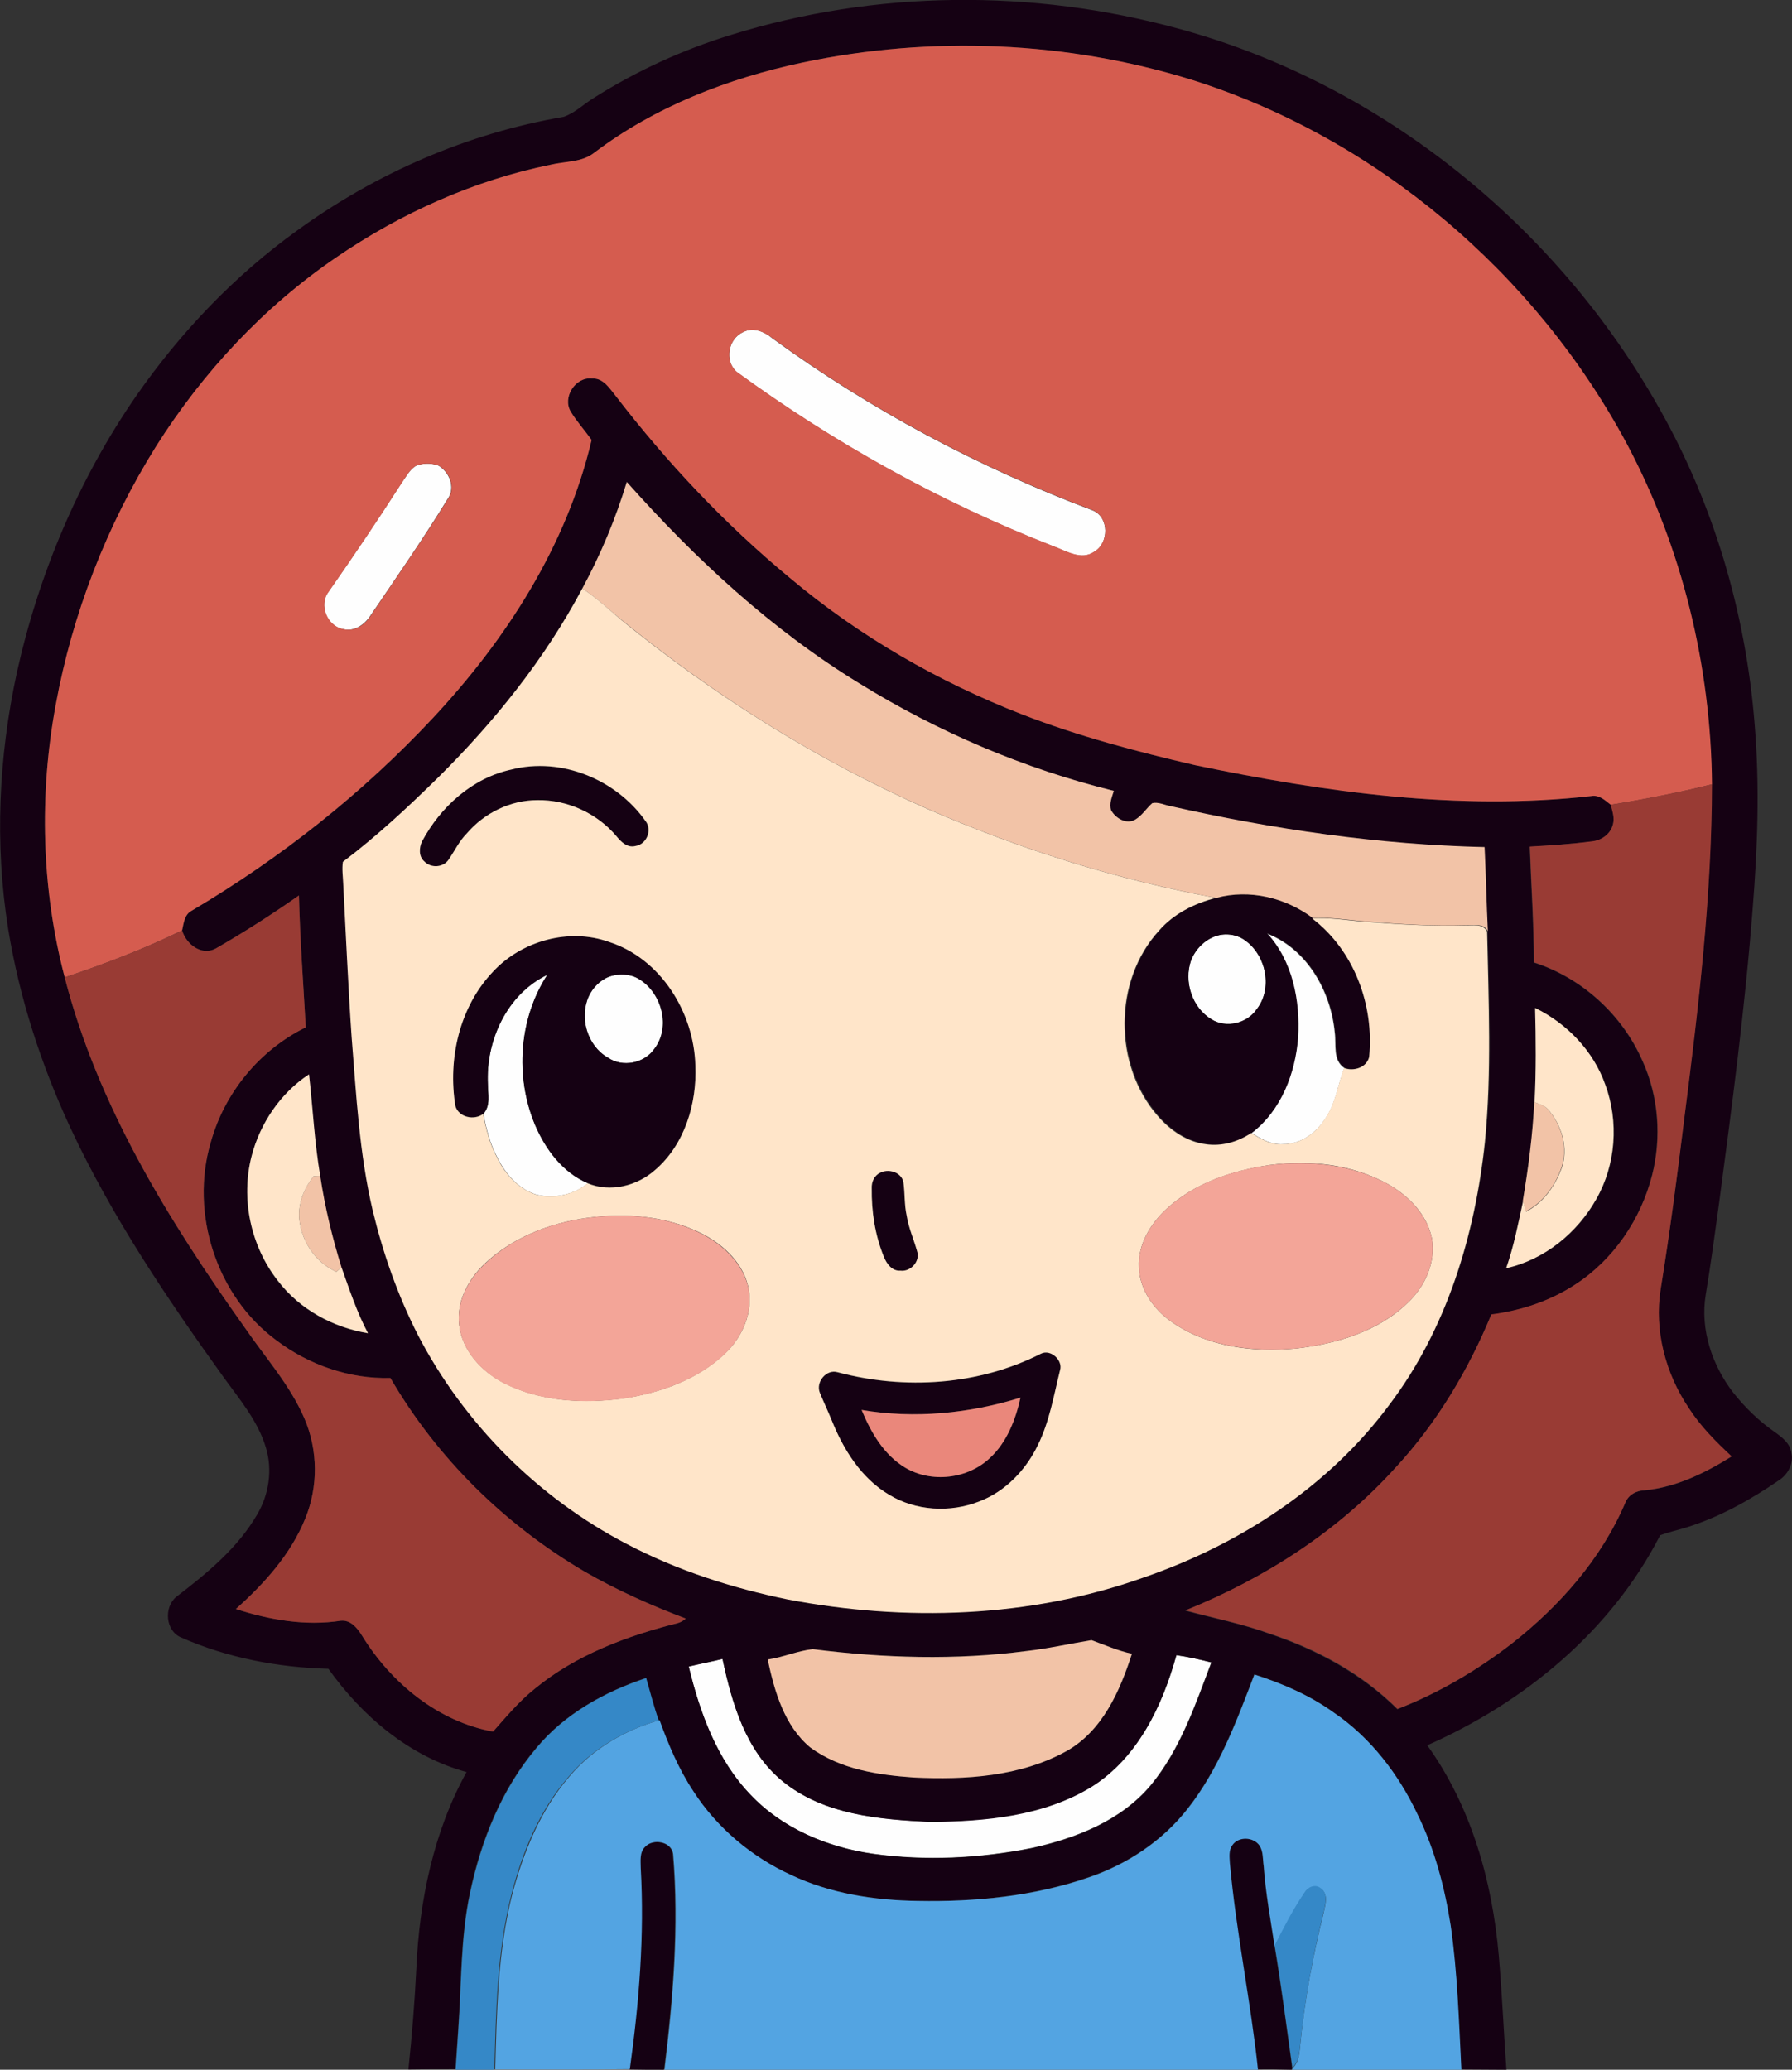 <?xml version="1.0" encoding="iso-8859-1"?>
<!-- Generator: Adobe Illustrator 19.2.0, SVG Export Plug-In . SVG Version: 6.00 Build 0)  -->
<svg version="1.1" id="Layer_1" xmlns="http://www.w3.org/2000/svg" xmlns:xlink="http://www.w3.org/1999/xlink" x="0px" y="0px"
	 viewBox="0 0 656.4 757.9" enable-background="new 0 0 656.4 757.9" xml:space="preserve">
<rect x="0" y="0" width="656.4" height="757.9" fill="#333333" stroke="none"/>
<path fill="#FEFEFE" d="M272.2,121.6c3.7-1.9,7.8-0.2,10.7,2.3c36,26.2,75.6,47.3,117.3,63c6.1,2.4,6.1,12,0.6,15.2
	c-4.8,3.3-10.3-0.3-14.9-2c-41.3-16.1-80.3-37.8-116.1-63.9C265.3,132.1,266.7,124.1,272.2,121.6z"/>
<path fill="#FEFEFE" d="M152.3,170.6c2.6-1.1,5.7-1.1,8.3-0.1c3.9,2.3,6.3,7.9,3.5,12c-8.9,14.5-18.6,28.5-28.2,42.6
	c-2.1,3.4-5.9,6.3-10.1,5.3c-6-0.9-9.2-8.8-5.5-13.7c9.1-13,18-26.2,26.6-39.6C148.6,174.8,149.9,172.1,152.3,170.6z"/>
<path fill="#FEFEFE" d="M445.3,342.8c3.7-1.3,8-0.6,11.1,1.8c7.5,5.6,9.8,17.5,3.9,25c-3.6,5.2-11.2,7-16.5,3.7
	c-7.2-4.3-10.2-13.9-7.5-21.7C437.9,347.6,441.2,344.2,445.3,342.8z"/>
<path fill="#FEFEFE" d="M463.9,341.8c14.8,5.6,23.6,21.2,25,36.4c0.6,4.4-0.8,10,3.5,12.9c-2.4,6.2-3.1,13.1-7,18.6
	c-3.4,5.3-9.1,9.4-15.5,9.3c-4.3,0.3-8-2-11.5-4.1c10.7-8.3,15.8-21.8,16.9-34.9C476.1,366.5,473.3,352,463.9,341.8z"/>
<path fill="#FEFEFE" d="M223.2,357.6c3.6-1.2,7.9-1.1,11.1,1.1c8.1,5.1,11.4,17.4,5.4,25.3c-3.7,5.4-11.7,7-17.1,3.3
	c-7.5-4.4-10.5-14.7-7-22.5C217.1,361.6,219.8,358.9,223.2,357.6z"/>
<path fill="#FEFEFE" d="M178.7,397.1c-0.8-15.9,6.9-33,21.8-40.1c-10.5,16.1-11.9,37.4-4.5,55c3.8,8.9,10.1,17.4,19.3,21.3
	c-5.1,4.3-12.3,5.7-18.7,4.2c-6.6-2-11.4-7.5-14.4-13.6c-2.7-5-4.1-10.5-5.1-16C179.8,404.9,178.7,400.7,178.7,397.1z"/>
<path fill="#FEFEFE" d="M430.9,606.1c4.3,0.6,8.6,1.6,12.8,2.6c-5.9,15.6-11.4,31.9-22.2,45c-10.9,13-27.4,19.4-43.6,23
	c-19.1,3.8-38.9,4.8-58.2,2.1c-16.7-2.4-33.2-9.3-44.9-21.7c-12.3-12.8-18.5-30-22.6-46.9c4.1-1,8.3-1.7,12.4-2.8
	c3.5,16.3,8.6,33.8,22,44.8c15,12.3,35.4,14,54.1,14.9c20.2-0.3,41.5-2.2,59.1-12.9C416.8,643.7,425.8,624.6,430.9,606.1z"/>
<g>
	<g>
		<path fill="#150113" d="M267.7,12.8c53-16.5,110.6-16.9,164-2.3C506.1,30.7,570.4,82.9,608,149.9c19.9,35.3,31.5,74.9,34.7,115.2
			c1.9,22.5,1.1,45.1-0.7,67.5c-2.8,36.3-7.6,72.5-12.4,108.6c-1.5,11-3,22-4.8,32.9c-2.1,12.7,2.3,25.8,10.1,35.9
			c4.3,5.4,9.2,10.2,14.9,14.2c2.8,2,6,4.3,6.4,8c0.8,3.8-1.3,7.7-4.5,9.8c-10.5,7.2-21.7,13.5-33.9,17.3c-3.2,1-6.5,1.7-9.7,2.9
			c-17.9,35-49.7,61.2-85.3,76.9c16.1,22.4,23.8,49.7,26.2,77c1.2,13.9,1.8,27.9,2.8,41.8c-5.5,0-11.1-0.1-16.6-0.1
			c-1-17.6-1.4-35.2-3.9-52.7c-2.3-14.1-6-28.2-12.3-41.1c-6.9-14.4-17-27.7-30.3-36.8c-8.8-6.4-19-10.8-29.3-14.1
			c-6.5,17.1-13,34.6-24.4,49.1c-9.2,12-22.4,20.5-36.6,25.3c-20.1,6.9-41.5,9-62.6,8.6c-15.8-0.3-31.9-2.8-46.4-9.5
			c-14.4-6.5-27.1-17.2-35.7-30.5c-5.3-8.1-9.1-17.1-12.5-26.2c-1.8-5.1-3.1-10.3-4.6-15.5c-15.1,5.1-29.7,13.1-40.1,25.5
			c-12.8,15.1-20.4,33.9-24.4,53.1c-3.5,16.4-3.1,33.3-4.3,50c-0.3,4.9-0.7,9.8-1,14.7c-5.8,0-11.5,0-17.2,0.1
			c1.3-12.3,2.3-24.6,2.9-36.9c1.1-24.9,6.3-50.1,18.4-72c-20.9-5.7-38.2-20.4-50.6-37.8c-18.5-0.5-37-4-54-11.5
			c-5.7-2.4-6.3-11-1.8-14.8c11.2-8.6,22.5-17.8,29.7-30.2c4.3-7.3,5.7-16.3,3.2-24.5c-2.9-9.7-9.5-17.5-15.3-25.5
			c-20.9-29.1-41.1-59-56.3-91.6C15.1,390,7.1,365.4,3,340.2c-5-31.2-3.5-63.2,3.2-94c8-36,22.6-70.7,43.6-101.1
			c16.2-23.3,36.1-44.2,59.2-60.8c28.8-20.9,62.3-35.5,97.4-41.5c4.2-1.4,7.4-4.7,11.2-7C233.1,26,250.1,18.2,267.7,12.8z M294,22.9
			c-27.3,5.8-53.9,16.2-76.3,33c-4.5,3.6-10.5,3.2-15.9,4.4c-28.2,5.7-55,17.8-78.7,34c-26.5,18.1-48.8,42-65.9,69.1
			c-18,28.9-30.6,61.3-36.8,94.8c-6.1,32.9-5.2,67.2,3.3,99.7c12.1,47.1,38.1,89.1,66,128.3c7.4,10.9,16.5,21,21.8,33.2
			c5,11.5,5.1,25,0.3,36.7c-5.3,13.1-15,23.8-25.4,33.1c12.3,3.9,25.5,6.3,38.4,4.3c3.7-0.4,6.2,2.8,7.9,5.6
			c10.6,17.2,27.8,31.3,47.9,35c4.8-5.5,9.6-11.2,15.4-15.8c14.9-12.3,33.5-19.2,52.1-23.9c1.2-0.3,2.2-0.9,3.1-1.7
			c-12.7-4.8-25.1-10.4-36.9-17.1c-29.3-17.1-54.3-41.7-71.3-71c-15,0.5-29.9-4.8-41.8-13.8c-21.9-16.2-31.7-46.5-24-72.5
			c5-18.1,17.9-33.9,34.8-42.1c-0.9-16.1-2.1-32.1-2.5-48.3c-9.9,6.9-20,13.4-30.4,19.4c-5.2,2.9-10.9-1.5-12.4-6.6
			c0.6-2.6,0.9-5.8,3.5-7.2c32.6-19.2,62.6-42.9,88.4-70.6c26.9-28.8,49-63.2,58.1-101.8c-2.5-3.5-5.4-6.7-7.6-10.3
			c-3.2-5.2,1.6-12.9,7.8-12.2c4.2-0.2,6.5,3.8,8.8,6.6c18.7,24.3,39.9,46.8,63.6,66.4c25.3,21.3,54.3,38,85.1,50
			c20.5,8,41.9,13.6,63.4,18.6c47.5,9.9,96.5,16.8,145.1,11.3c2.8-0.6,5,1.6,7.1,3.2c0.7,2.4,1.6,4.9,0.7,7.4
			c-0.9,3.5-4.3,5.8-7.8,6.1c-7.5,0.9-15.1,1.4-22.6,1.9c0.5,14.1,1.5,28.3,1.5,42.4c17.6,5.6,32.4,19.1,39.8,36.1
			c5.9,13,7,28,3.5,41.8c-4.1,16.1-14.1,30.9-28.1,40c-9.2,6.1-19.9,9.6-30.8,11c-8.4,20.5-20,39.8-35.1,56.1
			c-21,23.3-48,40.6-77,52.3c10.3,2.8,20.8,4.8,30.9,8.5c17.3,5.8,33.8,14.7,46.8,27.6c15-5.8,29.1-14.1,41.8-23.9
			c17.5-13.7,32.8-30.9,41.6-51.5c1.1-3,4-4.6,7.1-4.7c11.6-1.1,22.2-6.4,31.9-12.4c-5.8-5.4-11.4-11.1-15.7-17.7
			c-8.5-12.6-12.7-28.4-10.3-43.5c3.4-20.9,6.2-41.9,8.7-62.9c5.2-40.5,10-81.1,10.1-122c-0.4-43.3-10.9-86.6-31.3-124.9
			c-33.5-62.3-91.4-111.6-159-133C390.7,15,341.1,13,294,22.9z M213.3,215.5c-13.7,25.8-32.1,48.8-52.8,69.3
			c-11,10.8-22.4,21.3-34.7,30.7c-0.4,2.5,0,5.1,0.1,7.7c1,18.9,1.8,37.7,3.1,56.5c1.7,21.2,2.8,42.6,7.7,63.4
			c3.8,15.8,9.2,31.2,16.6,45.7c16.9,32.5,44,59.6,76.5,76.5c18.5,9.7,38.5,16.1,58.9,20.3c43.1,8.2,88.7,6.8,130.3-8
			c35.1-12.1,67.8-33.2,90.1-63.3c20.9-27.7,31.3-62.1,35-96.3c2.6-25.6,1.4-51.3,0.8-77c-0.6-10.2-0.7-20.5-1.2-30.8
			c-38.7-0.8-77.2-6.4-115-15c-2.2-0.3-4.5-1.6-6.7-1.1c-2.1,1.9-3.7,4.5-6.2,6c-3.2,1.9-7.2-0.5-8.9-3.4c-0.8-2.4,0.3-4.8,1-7.1
			c-32.9-8-64.5-21.5-93.3-39.4c-32.2-19.7-60.1-45.6-85.1-73.7C225.5,190.1,220,203.1,213.3,215.5z M562.3,369.1
			c0.3,11.5,0.4,23-0.2,34.4c-0.6,12.2-2.3,24.2-4.1,36.3c-1.8,8.3-3.4,16.6-6.2,24.6c14-3.1,26.1-12.9,33-25.3
			c7.2-12.6,8.3-28.3,3.3-41.9C583.6,384.9,573.9,374.8,562.3,369.1z M92.2,423.2c-4.1,15.7-0.4,33.1,9.5,45.9
			c7.9,10.4,20.1,17,33,19.2c-4.1-7.7-6.7-16-9.7-24.1c-3.4-11-6.1-22.2-7.8-33.5c-2.1-12.3-2.7-24.8-4.1-37.2
			C102.8,400.2,95.4,411.3,92.2,423.2z M375.9,604.6c-25.9,3.3-52.3,2.6-78.1-0.7c-5.6,0.7-10.9,3-16.5,3.8
			c2.5,11.6,6,24.3,15.6,32.2c10.9,8,24.8,10,37.9,11c19,0.9,39.1-0.3,56-9.7c13.1-7.4,19.5-22,23.9-35.6c-5.1-1.1-9.9-3.2-14.8-5
			C391.9,601.9,384,603.8,375.9,604.6z M430.9,606.1c-5.1,18.5-14.2,37.6-31,48.2c-17.6,10.8-38.9,12.7-59.1,12.9
			c-18.7-0.9-39-2.6-54.1-14.9c-13.5-11-18.6-28.5-22-44.8c-4.1,1-8.3,1.8-12.4,2.8c4.1,16.9,10.3,34.1,22.6,46.9
			c11.7,12.4,28.2,19.3,44.9,21.7c19.3,2.7,39.1,1.7,58.2-2.1c16.2-3.5,32.7-10,43.6-23c10.8-13,16.3-29.4,22.2-45
			C439.5,607.7,435.3,606.7,430.9,606.1z"/>
	</g>
	<path fill="#150113" d="M187.3,281.8c18.3-4.6,38.4,3.7,49.1,18.9c2.5,3.3,0.4,8.5-3.7,9.1c-2.9,0.7-5.3-1.6-7-3.6
		c-7.1-8.4-18-13.4-29-13.2c-9.9,0.1-19.5,4.7-25.8,12.2c-2.7,2.8-4.4,6.3-6.6,9.5c-1.9,3-6.5,3.3-8.9,0.8c-2.1-1.8-2-5.1-0.9-7.4
		C161.4,295.4,173,284.9,187.3,281.8z"/>
	<g>
		<path fill="#150113" d="M445.5,328.8c12.1-3.3,25.4-0.1,35.4,7.4c15.4,11.7,22.8,31.9,20.9,50.8c-1,3.9-5.7,5.3-9.2,4
			c-4.3-2.9-2.9-8.5-3.5-12.9c-1.4-15.2-10.2-30.8-25-36.4c9.4,10.2,12.2,24.8,11.4,38.2c-1,13.1-6.2,26.7-16.9,34.9
			c-4.9,3.3-10.8,5-16.7,4.1c-7-0.9-13-5.2-17.5-10.3c-16.3-18.7-16.4-49.6,0.4-67.9C429.9,334.6,437.6,330.8,445.5,328.8z
			 M445.3,342.8c-4.1,1.4-7.4,4.8-9,8.8c-2.8,7.8,0.3,17.4,7.5,21.7c5.4,3.3,13,1.5,16.5-3.7c5.9-7.5,3.6-19.4-3.9-25
			C453.4,342.2,449,341.5,445.3,342.8z"/>
	</g>
	<g>
		<path fill="#150113" d="M180.6,355.8c10.5-11.3,27.8-16.1,42.5-11c19,6.1,31.2,25.9,31.7,45.3c0.5,13.9-3.9,28.9-14.7,38.2
			c-6.6,5.9-16.4,8.4-24.8,4.9c-9.2-3.8-15.5-12.4-19.3-21.3c-7.4-17.7-5.9-38.9,4.5-55c-14.8,7.1-22.6,24.2-21.8,40.1
			c0,3.6,1.1,7.8-1.7,10.8c-3.3,2.5-8.9,1.3-10.2-2.9C164,387.7,168.3,368.7,180.6,355.8z M223.2,357.6c-3.3,1.3-6,4-7.5,7.2
			c-3.6,7.9-0.6,18.2,7,22.5c5.4,3.7,13.4,2.1,17.1-3.3c6-7.9,2.7-20.2-5.4-25.3C231.1,356.6,226.8,356.4,223.2,357.6z"/>
	</g>
	<path fill="#150113" d="M322.3,429.5c3.1-1.8,7.9-0.3,8.7,3.4c0.6,4.1,0.4,8.3,1.2,12.3c0.7,4.5,2.5,8.6,3.8,13
		c1.3,3.7-2.3,7.7-6.1,7.2c-3.1,0.2-5.1-2.6-6.1-5.2c-3.3-7.9-4.6-16.5-4.4-25C319.2,432.9,320.2,430.6,322.3,429.5z"/>
	<g>
		<path fill="#150113" d="M381.3,495.7c3.6-1.8,8.1,2.4,7,6.1c-2.3,9.3-3.9,18.9-8.2,27.6c-4.4,9-12,16.8-21.4,20.5
			c-10.7,4.1-23.3,3.5-33.1-2.5c-10.1-6-16.7-16.4-20.9-27.1c-1.3-3.5-3-6.8-4.4-10.2c-1.6-3.9,2.4-8.9,6.6-7.5
			C331.4,509.1,358.5,507.3,381.3,495.7z M315.6,516.3c3.4,8.2,8.1,16.4,15.9,21.1c9.6,5.8,23,4.2,31.1-3.5
			c6.2-5.8,9.4-14,11.2-22.1C355.1,517.6,335,519.6,315.6,516.3z"/>
	</g>
	<path fill="#150113" d="M451.3,675.5c2.3-3.3,7.8-3.1,10,0.2c1.4,2.2,1.2,4.9,1.5,7.4c0.7,9.9,2.6,19.6,4,29.4
		c2.5,14.9,4.4,29.8,6.5,44.8c0,0.2,0,0.5-0.1,0.6c-4.2-0.1-8.5-0.2-12.7-0.1c-2.7-25.3-8-50.2-10.3-75.6
		C450.2,680,449.9,677.5,451.3,675.5z"/>
	<path fill="#150113" d="M236.1,676.3c2.9-3.2,9.9-2,10.3,2.8c2.2,26.3,0,52.7-3.2,78.8c-4.3,0-8.5,0-12.8-0.1
		c3.4-24.4,5.5-49,4-73.6C234.4,681.4,234,678.3,236.1,676.3z"/>
</g>
<g>
	<g>
		<path fill="#D55C4F" d="M294,22.9c47.1-9.9,96.8-7.9,142.8,6.4c67.6,21.4,125.5,70.7,159,133c20.4,38.3,30.9,81.6,31.3,124.9
			c-12.3,3.1-24.7,5.5-37.1,7.5c-2-1.6-4.2-3.7-7.1-3.2c-48.6,5.5-97.6-1.4-145.1-11.3c-21.5-5-42.8-10.6-63.4-18.6
			c-30.8-12-59.8-28.7-85.1-50c-23.7-19.6-44.9-42.1-63.6-66.4c-2.3-2.8-4.6-6.8-8.8-6.6c-6.2-0.7-11,7-7.8,12.2
			c2.2,3.6,5.1,6.8,7.6,10.3c-9.1,38.7-31.2,73-58.1,101.8c-25.8,27.6-55.8,51.3-88.4,70.6c-2.7,1.4-2.9,4.6-3.5,7.2
			c-13.9,6.8-28.3,12.3-43,17.2c-8.5-32.4-9.4-66.7-3.3-99.7c6.1-33.5,18.7-65.9,36.8-94.8c17.1-27.1,39.4-51,65.9-69.1
			c23.7-16.2,50.5-28.3,78.7-34c5.3-1.3,11.4-0.8,15.9-4.4C240,39,266.7,28.7,294,22.9z M272.2,121.6c-5.5,2.5-6.9,10.5-2.4,14.5
			c35.8,26.1,74.8,47.8,116.1,63.9c4.7,1.7,10.2,5.3,14.9,2c5.5-3.2,5.5-12.7-0.6-15.2c-41.7-15.7-81.3-36.8-117.3-63
			C280,121.5,275.9,119.7,272.2,121.6z M152.3,170.6c-2.4,1.5-3.7,4.2-5.3,6.5c-8.6,13.4-17.5,26.6-26.6,39.6
			c-3.7,4.8-0.5,12.7,5.5,13.7c4.2,1,8-1.8,10.1-5.3c9.5-14.1,19.3-28.1,28.2-42.6c2.8-4.1,0.4-9.7-3.5-12
			C158,169.5,154.9,169.5,152.3,170.6z"/>
	</g>
</g>
<g>
	<path fill="#F2C3A7" d="M213.3,215.5c6.7-12.4,12.2-25.5,16.3-39c25,28.1,52.9,54,85.1,73.7c28.8,17.8,60.4,31.3,93.3,39.4
		c-0.7,2.3-1.8,4.7-1,7.1c1.6,2.9,5.6,5.4,8.9,3.4c2.5-1.5,4-4.1,6.2-6c2.2-0.5,4.5,0.7,6.7,1.1c37.7,8.5,76.2,14.1,115,15
		c0.5,10.3,0.7,20.5,1.2,30.8c-1.6-3.1-5.2-2.1-8-2.2c-12.3,0.4-24.7-0.4-37-1.4c-6.4-0.5-12.7-1.6-19.1-1.2
		c-10-7.5-23.2-10.7-35.4-7.4c-36.3-6.7-71.9-17.8-105.7-32.6c-40.3-17.7-77.8-41.3-111.9-69C223,223.2,218.5,218.9,213.3,215.5z"/>
	<path fill="#F2C3A7" d="M562,403.5c1.6,0.8,3.5,1.1,4.8,2.5c5.2,5.8,7.8,14.5,5,22c-2.3,6.4-6.7,12.4-12.9,15.6
		c-0.4-1.3-0.7-2.6-1.1-3.9C559.8,427.8,561.4,415.7,562,403.5z"/>
	<path fill="#F2C3A7" d="M114.9,430.7c0.6,0,1.8-0.1,2.4-0.1c1.7,11.4,4.4,22.5,7.8,33.5c-0.5,0.4-1.4,1.2-1.9,1.6
		c-7.7-3.4-12.9-11.3-13.6-19.6C109.2,440.5,111.4,435,114.9,430.7z"/>
	<path fill="#F2C3A7" d="M375.9,604.6c8-0.9,16-2.7,23.9-4c4.9,1.8,9.7,3.9,14.8,5c-4.4,13.7-10.8,28.2-23.9,35.6
		c-17,9.4-37,10.6-56,9.7c-13.1-0.9-27-3-37.9-11c-9.5-7.9-13.1-20.5-15.6-32.2c5.6-0.8,10.9-3.2,16.5-3.8
		C323.7,607.2,350,608,375.9,604.6z"/>
</g>
<g>
	<g>
		<path fill="#FFE5C9" d="M213.3,215.5c5.2,3.4,9.8,7.7,14.5,11.7c34.1,27.7,71.7,51.3,111.9,69c33.9,14.8,69.4,25.9,105.7,32.6
			c-7.9,2-15.5,5.8-20.9,12c-16.8,18.4-16.7,49.3-0.4,67.9c4.5,5.2,10.6,9.4,17.5,10.3c5.9,0.9,11.9-0.9,16.7-4.1
			c3.5,2.1,7.2,4.4,11.5,4.1c6.4,0.1,12.2-4,15.5-9.3c3.9-5.6,4.7-12.4,7-18.6c3.5,1.3,8.2-0.1,9.2-4c1.9-19-5.5-39.1-20.9-50.8
			c6.4-0.4,12.7,0.7,19.1,1.2c12.3,1,24.7,1.7,37,1.4c2.8,0.1,6.4-0.9,8,2.2c0.5,25.6,1.7,51.4-0.8,77c-3.6,34.2-14,68.6-35,96.3
			c-22.3,30.1-54.9,51.2-90.1,63.3c-41.6,14.8-87.2,16.2-130.3,8c-20.4-4.2-40.4-10.6-58.9-20.3c-32.5-16.9-59.6-44-76.5-76.5
			c-7.4-14.5-12.8-29.9-16.6-45.7c-4.9-20.8-6-42.2-7.7-63.4c-1.3-18.8-2.1-37.7-3.1-56.5c-0.1-2.6-0.5-5.1-0.1-7.7
			c12.3-9.3,23.7-19.9,34.7-30.7C181.1,264.3,199.6,241.3,213.3,215.5z M187.3,281.8c-14.3,3.1-25.9,13.6-32.7,26.3
			c-1.1,2.3-1.3,5.6,0.9,7.4c2.4,2.5,7,2.2,8.9-0.8c2.2-3.2,3.8-6.7,6.6-9.5c6.4-7.5,16-12.2,25.8-12.2c11-0.2,21.9,4.8,29,13.2
			c1.7,2.1,4,4.4,7,3.6c4.1-0.6,6.2-5.9,3.7-9.1C225.7,285.4,205.6,277.1,187.3,281.8z M180.6,355.8c-12.3,12.9-16.6,31.9-13.8,49.2
			c1.2,4.2,6.9,5.4,10.2,2.9c1,5.5,2.4,11,5.1,16c2.9,6,7.8,11.5,14.4,13.6c6.4,1.5,13.6,0.1,18.7-4.2c8.3,3.5,18.2,1,24.8-4.9
			c10.8-9.3,15.3-24.3,14.7-38.2c-0.5-19.5-12.7-39.2-31.7-45.3C208.4,339.7,191.1,344.5,180.6,355.8z M465.2,426.6
			c-13.6,2-27.5,6.5-37.8,16c-6,5.5-10.7,13.2-10.2,21.6c0.3,8.1,5.4,15.3,11.9,19.8c13.1,9.3,30.1,11.3,45.7,9.8
			c14.7-1.7,30.1-6.2,40.9-16.8c6.3-5.9,10.3-14.8,8.8-23.5c-1.8-8.8-8.5-15.6-16.1-19.9C495.3,426.3,479.8,424.7,465.2,426.6z
			 M322.3,429.5c-2.1,1-3.1,3.4-3,5.6c-0.1,8.5,1.2,17.1,4.4,25c1,2.6,3,5.4,6.1,5.2c3.8,0.5,7.4-3.5,6.1-7.2
			c-1.2-4.3-3.1-8.5-3.8-13c-0.9-4.1-0.6-8.2-1.2-12.3C330.1,429.2,325.4,427.8,322.3,429.5z M218.2,445.6
			c-14.8,1.5-29.7,6.8-40.7,17.2c-6,5.7-10.4,13.9-9.3,22.4c1.1,9.4,8.2,17,16.3,21.2c13.6,6.9,29.5,7.7,44.4,5.6
			c13.3-2.1,26.7-6.9,36.6-16.3c6.4-6,10.4-15.1,8.7-23.9c-1.7-8.8-8.7-15.6-16.4-19.7C245.8,445.8,231.6,444.2,218.2,445.6z
			 M381.3,495.7c-22.8,11.6-49.9,13.3-74.4,6.8c-4.2-1.3-8.2,3.6-6.6,7.5c1.4,3.4,3,6.8,4.4,10.2c4.3,10.7,10.8,21.1,20.9,27.1
			c9.8,6,22.5,6.7,33.1,2.5c9.5-3.6,17-11.4,21.4-20.5c4.3-8.6,5.9-18.3,8.2-27.6C389.4,498.2,384.9,493.9,381.3,495.7z"/>
	</g>
	<path fill="#FFE5C9" d="M562.3,369.1c11.7,5.7,21.4,15.8,25.7,28.1c5,13.5,3.9,29.3-3.3,41.9c-7,12.4-19,22.2-33,25.3
		c2.8-8,4.4-16.3,6.2-24.6c0.3,1.3,0.7,2.6,1.1,3.9c6.2-3.2,10.5-9.2,12.9-15.6c2.8-7.5,0.2-16.2-5-22c-1.3-1.4-3.2-1.8-4.8-2.5
		C562.7,392.1,562.6,380.6,562.3,369.1z"/>
	<path fill="#FFE5C9" d="M92.2,423.2c3.1-11.9,10.6-23,21-29.8c1.4,12.4,2,24.9,4.1,37.2c-0.6,0-1.8,0.1-2.4,0.1
		c-3.5,4.4-5.7,9.8-5.3,15.4c0.7,8.3,5.9,16.2,13.6,19.6c0.5-0.4,1.4-1.2,1.9-1.6c2.9,8.1,5.6,16.4,9.7,24.1
		c-12.8-2.1-25-8.7-33-19.2C91.8,456.3,88.1,438.9,92.2,423.2z"/>
</g>
<g>
	<path fill="#993B34" d="M590,294.7c12.5-2.1,24.9-4.5,37.1-7.5c-0.1,40.8-4.9,81.5-10.1,122c-2.6,21-5.3,42-8.7,62.9
		c-2.4,15.1,1.8,30.9,10.3,43.5c4.3,6.7,9.9,12.3,15.7,17.7c-9.7,6.1-20.4,11.3-31.9,12.4c-3,0.1-6,1.7-7.1,4.7
		c-8.8,20.5-24.1,37.8-41.6,51.5c-12.7,9.8-26.8,18.1-41.8,23.9c-13-13-29.5-21.9-46.8-27.6c-10-3.6-20.5-5.7-30.9-8.5
		c29-11.7,56-29,77-52.3c15.1-16.3,26.6-35.6,35.1-56.1c10.9-1.4,21.5-4.9,30.8-11c14-9.1,24-23.9,28.1-40
		c3.5-13.8,2.4-28.8-3.5-41.8c-7.4-16.9-22.2-30.4-39.8-36.1c0-14.1-1-28.3-1.5-42.4c7.5-0.4,15.1-0.9,22.6-1.9
		c3.5-0.3,6.9-2.6,7.8-6.1C591.5,299.6,590.6,297.1,590,294.7z"/>
	<path fill="#993B34" d="M79.1,347.3c10.4-6,20.6-12.5,30.4-19.4c0.4,16.1,1.6,32.2,2.5,48.3c-16.9,8.3-29.8,24-34.8,42.1
		c-7.7,26,2.1,56.4,24,72.5c11.9,9,26.8,14.2,41.8,13.8c17.1,29.4,42.1,53.9,71.3,71c11.8,6.8,24.2,12.3,36.9,17.1
		c-0.9,0.8-1.9,1.4-3.1,1.7c-18.6,4.7-37.1,11.6-52.1,23.9c-5.8,4.6-10.5,10.3-15.4,15.8c-20.2-3.7-37.3-17.8-47.9-35
		c-1.7-2.8-4.2-6-7.9-5.6c-12.9,2-26.1-0.3-38.4-4.3c10.4-9.3,20.1-20,25.4-33.1c4.8-11.6,4.7-25.1-0.3-36.7
		c-5.3-12.3-14.3-22.3-21.8-33.2C61.8,447,35.8,405,23.7,357.9c14.6-4.9,29.1-10.4,43-17.2C68.2,345.8,73.9,350.2,79.1,347.3z"/>
</g>
<g>
	<path fill="#F3A598" d="M465.2,426.6c14.6-1.8,30.2-0.2,43.2,7c7.6,4.3,14.3,11.2,16.1,19.9c1.5,8.7-2.5,17.6-8.8,23.5
		c-10.9,10.6-26.2,15.1-40.9,16.8c-15.6,1.4-32.6-0.5-45.7-9.8c-6.5-4.5-11.6-11.7-11.9-19.8c-0.5-8.4,4.2-16.1,10.2-21.6
		C437.7,433.1,451.5,428.5,465.2,426.6z"/>
	<path fill="#F3A598" d="M218.2,445.6c13.4-1.4,27.6,0.2,39.6,6.6c7.6,4.1,14.6,10.9,16.4,19.7c1.7,8.8-2.4,17.9-8.7,23.9
		c-9.9,9.4-23.3,14.1-36.6,16.3c-14.9,2-30.8,1.3-44.4-5.6c-8.1-4.2-15.2-11.8-16.3-21.2c-1.1-8.5,3.3-16.7,9.3-22.4
		C188.5,452.4,203.3,447.1,218.2,445.6z"/>
</g>
<g>
	<path fill="#EA877B" d="M315.6,516.3c19.4,3.3,39.5,1.3,58.2-4.5c-1.8,8.1-5,16.4-11.2,22.1c-8.1,7.7-21.4,9.3-31.1,3.5
		C323.7,532.7,319,524.5,315.6,516.3z"/>
</g>
<g>
	<path fill="#53A4E2" d="M435.1,662.3c11.4-14.5,17.9-32.1,24.4-49.1c10.3,3.3,20.5,7.7,29.3,14.1c13.3,9.1,23.4,22.3,30.3,36.8
		c6.4,12.9,10.1,27,12.3,41.1c2.5,17.5,3,35.1,3.9,52.7c-20.7,0.2-41.3,0-62,0.1c0-0.2,0-0.5,0.1-0.6c2.7-2.5,2.6-6.4,3-9.8
		c1.6-16,4.6-31.8,8.5-47.4c0.6-2.9,1.8-6.8-1.3-8.7c-2-1.5-4.7-0.2-5.8,1.8c-4.1,6.2-7.5,12.8-10.9,19.4c-1.5-9.8-3.3-19.5-4-29.4
		c-0.4-2.5-0.1-5.2-1.5-7.4c-2.2-3.3-7.8-3.5-10-0.2c-1.4,1.9-1,4.4-0.9,6.6c2.3,25.3,7.6,50.3,10.3,75.6c-72.5,0.2-145,0.1-217.4,0
		c3.2-26.1,5.4-52.5,3.2-78.8c-0.4-4.8-7.4-6-10.3-2.8c-2.1,2-1.6,5.2-1.6,7.8c1.4,24.6-0.6,49.3-4,73.6
		c-16.4,0.2-32.9,0.1-49.3,0.1c0.6-21.3,0.9-42.8,6.1-63.6c4.1-15.7,10.4-31.3,21.1-43.7c8.5-10.1,20.3-17,33-20.6
		c3.3,9.1,7.1,18.1,12.5,26.2c8.6,13.3,21.3,23.9,35.7,30.5c14.4,6.8,30.5,9.3,46.4,9.5c21.1,0.4,42.6-1.7,62.6-8.6
		C412.7,682.8,425.8,674.2,435.1,662.3z"/>
</g>
<g>
	<path fill="#3588C7" d="M196.6,640c10.3-12.4,24.9-20.5,40.1-25.5c1.5,5.2,2.8,10.4,4.6,15.5c-12.6,3.6-24.5,10.5-33,20.6
		c-10.8,12.4-17.1,27.9-21.1,43.7c-5.2,20.8-5.5,42.3-6.1,63.6c-4.7,0-9.4,0-14.2,0c0.3-4.9,0.7-9.8,1-14.7
		c1.2-16.7,0.8-33.6,4.3-50C176.3,673.9,183.8,655.1,196.6,640z"/>
	<path fill="#3588C7" d="M477.8,693.1c1.1-2,3.8-3.3,5.8-1.8c3,1.9,1.9,5.9,1.3,8.7c-3.9,15.6-6.8,31.4-8.5,47.4
		c-0.4,3.4-0.3,7.2-3,9.8c-2.1-14.9-4-29.9-6.5-44.8C470.2,705.9,473.6,699.2,477.8,693.1z"/>
</g>
</svg>
